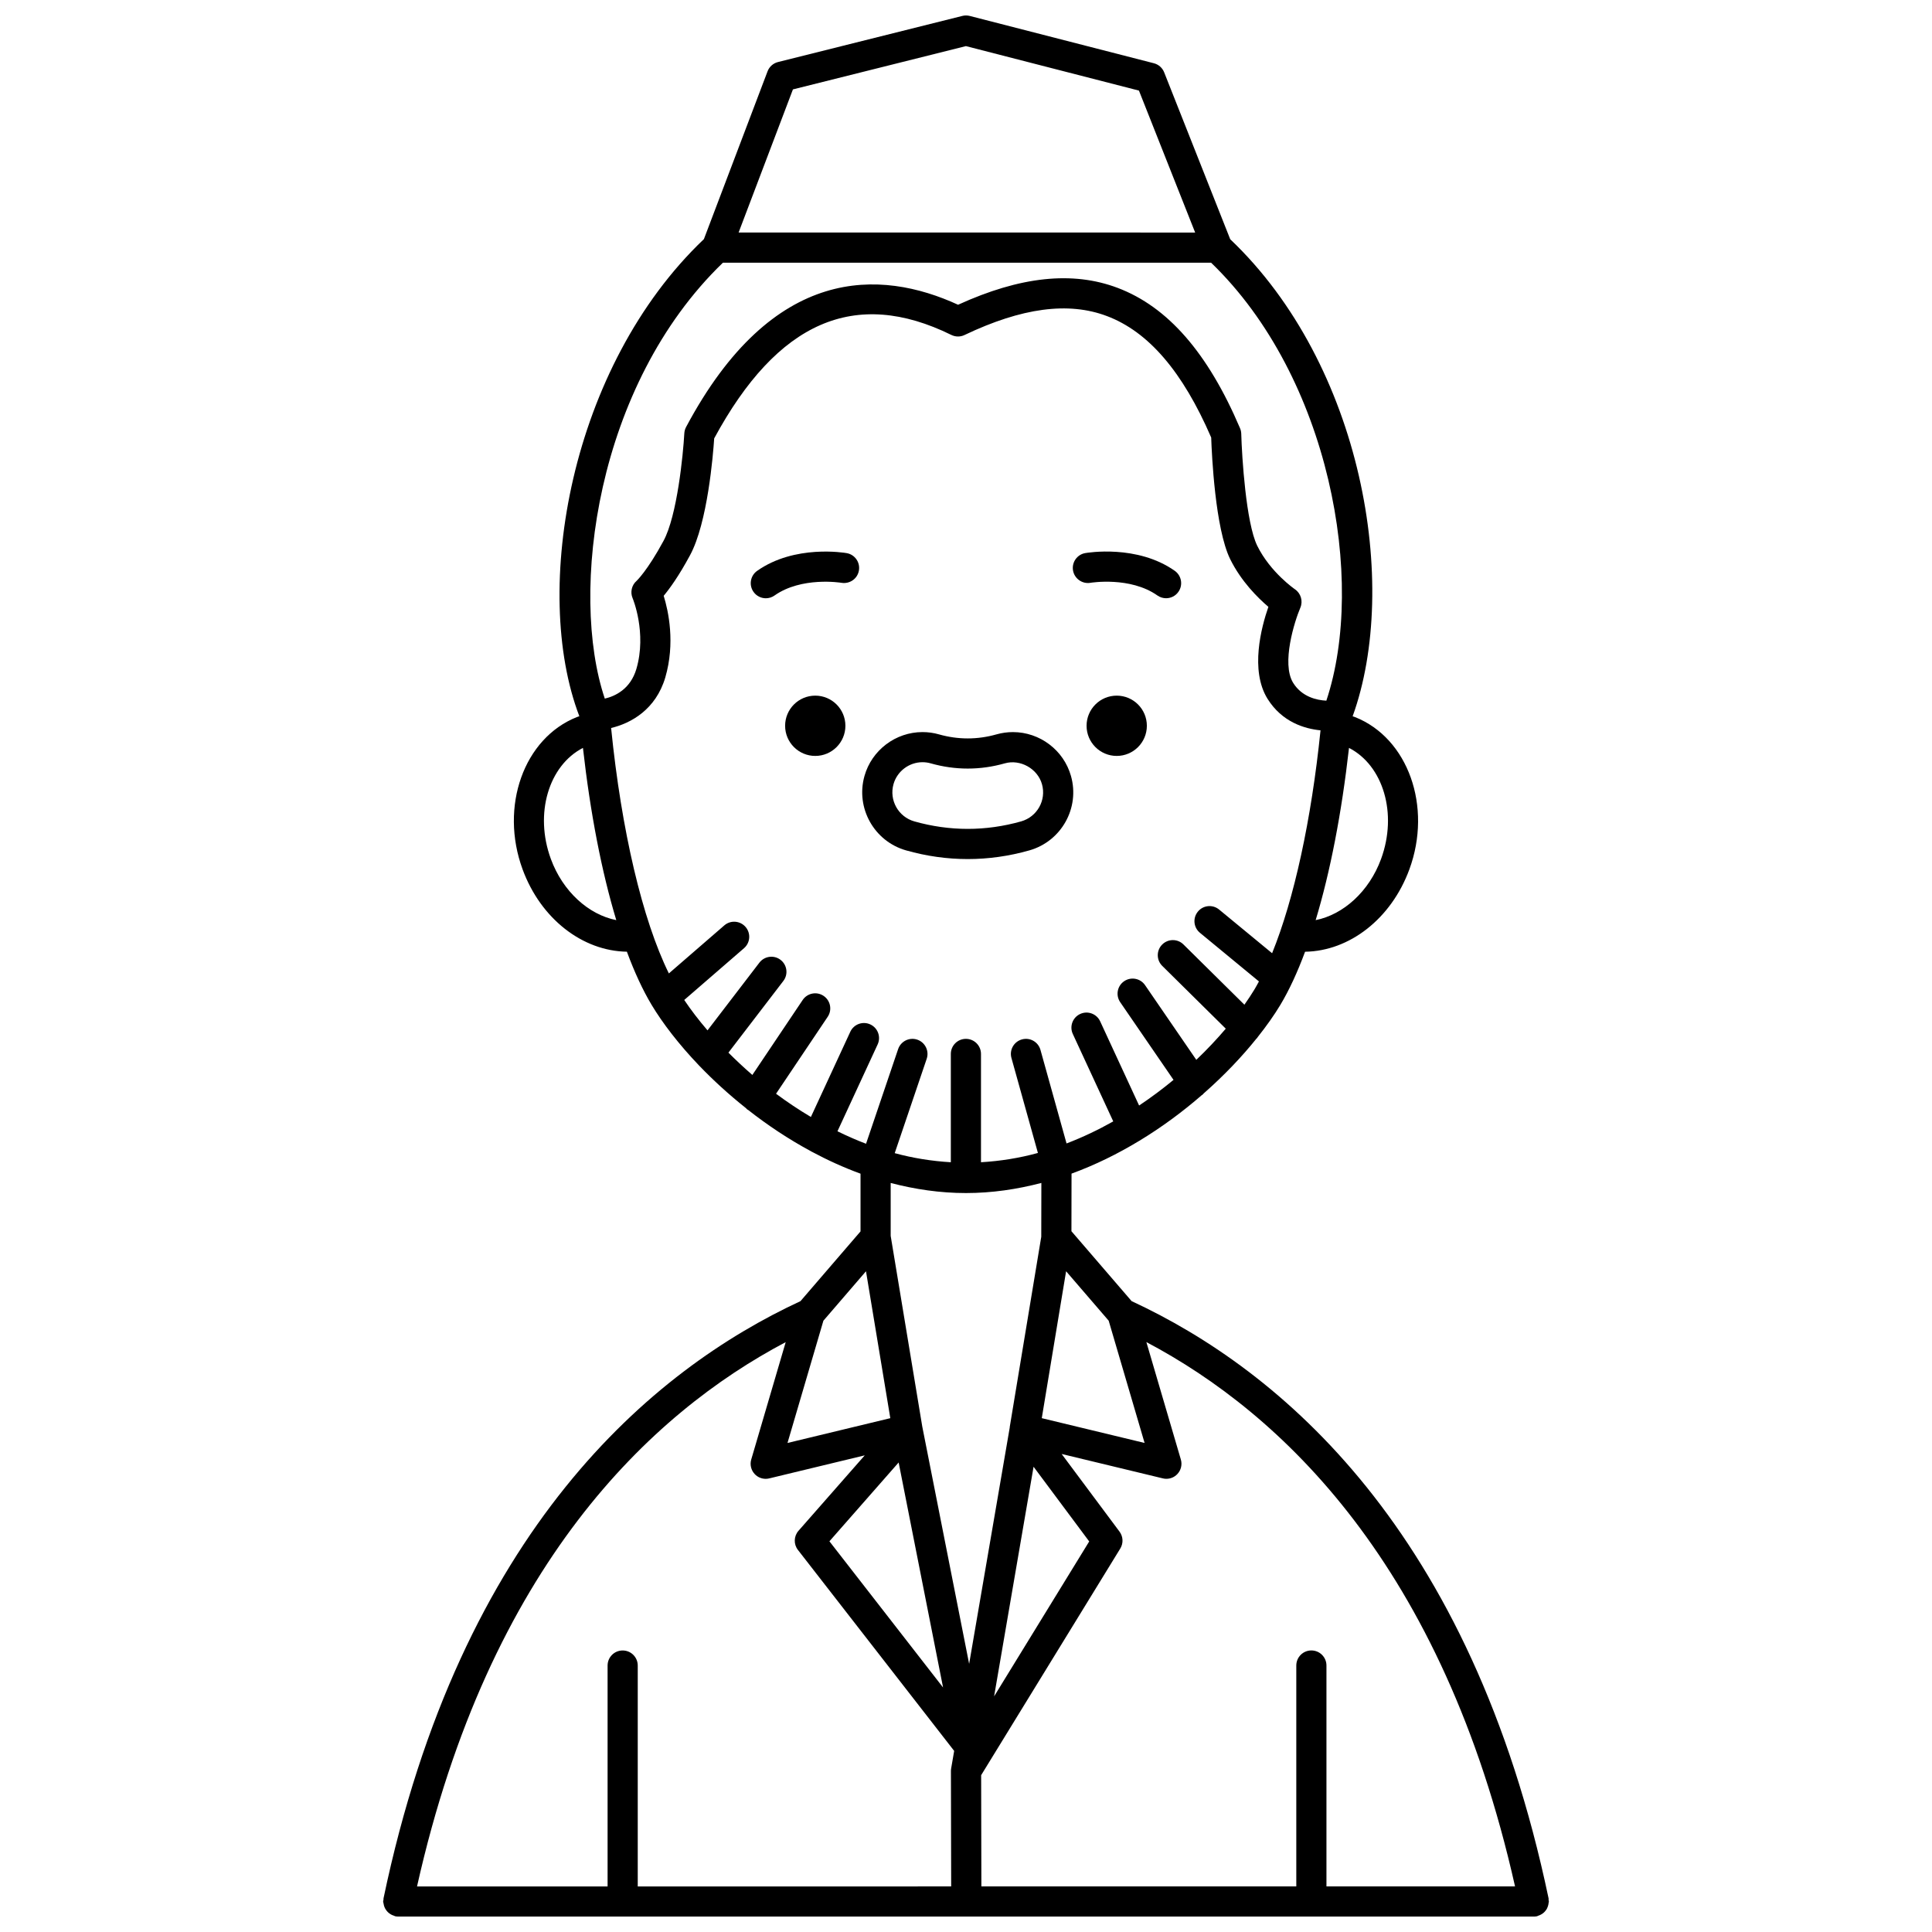 <?xml version="1.0" encoding="UTF-8"?>
<!-- Uploaded to: SVG Repo, www.svgrepo.com, Generator: SVG Repo Mixer Tools -->
<svg width="800px" height="800px" version="1.1" viewBox="144 144 512 512" xmlns="http://www.w3.org/2000/svg">
 <defs>
  <clipPath id="a">
   <path d="m245 148.09h310v503.81h-310z"/>
  </clipPath>
 </defs>
 <path d="m447.93 336.34c0 4.41-3.574 7.988-7.988 7.988-4.41 0-7.988-3.578-7.988-7.988 0-4.414 3.578-7.988 7.988-7.988 4.414 0 7.988 3.574 7.988 7.988"/>
 <path d="m432.98 298.45c0.109-0.02 10.535-1.727 17.746 3.359 0.699 0.492 1.5 0.73 2.297 0.73 1.254 0 2.492-0.586 3.266-1.695 1.27-1.801 0.84-4.293-0.961-5.57-9.961-7.023-23.168-4.797-23.727-4.699-2.168 0.383-3.609 2.445-3.238 4.613 0.379 2.18 2.477 3.633 4.617 3.262z"/>
 <path d="m368.04 336.34c0 4.41-3.574 7.988-7.988 7.988-4.41 0-7.988-3.578-7.988-7.988 0-4.414 3.578-7.988 7.988-7.988 4.414 0 7.988 3.574 7.988 7.988"/>
 <path d="m367 298.45c2.191 0.355 4.242-1.074 4.617-3.242 0.387-2.172-1.066-4.246-3.238-4.625-0.559-0.098-13.766-2.324-23.727 4.699-1.801 1.27-2.238 3.762-0.961 5.57 0.773 1.102 2.012 1.695 3.266 1.695 0.793 0 1.598-0.238 2.297-0.73 7.172-5.059 17.504-3.406 17.746-3.367z"/>
 <path d="m384.12 369.36c5.383 1.531 10.887 2.301 16.34 2.301 5.457 0 10.953-0.77 16.336-2.301 8.477-2.406 13.422-11.242 11.027-19.699-1.926-6.859-8.25-11.648-15.387-11.648-1.473 0-2.938 0.203-4.348 0.602-5.07 1.434-10.199 1.43-15.23 0.008-1.418-0.41-2.898-0.613-4.391-0.613-7.113 0-13.438 4.781-15.371 11.629-2.391 8.469 2.551 17.316 11.023 19.723zm-3.332-17.555c0.965-3.418 4.125-5.812 7.684-5.812 0.742 0 1.473 0.102 2.195 0.309 6.492 1.84 13.113 1.836 19.605-0.004 4.094-1.168 8.699 1.383 9.863 5.527 1.199 4.227-1.277 8.645-5.516 9.848-9.355 2.652-18.969 2.652-28.324 0-4.231-1.203-6.703-5.625-5.508-9.867z"/>
 <g clip-path="url(#a)">
  <path d="m554.23 649.11c0.094-0.281 0.145-0.555 0.172-0.855 0.012-0.121 0.066-0.219 0.066-0.344 0-0.133-0.062-0.242-0.074-0.371-0.016-0.152 0.027-0.297-0.004-0.449-20.531-97.832-71.238-140.07-110.5-158.28l-15.949-18.523 0.027-15.266c6.312-2.305 12.293-5.273 17.863-8.641 0.004-0.004 0.012 0 0.02-0.004 0.016-0.008 0.023-0.02 0.039-0.027 6.059-3.668 11.629-7.809 16.59-12.125 0.039-0.023 0.078-0.031 0.121-0.055 0.168-0.117 0.262-0.285 0.406-0.418 5.481-4.816 10.191-9.801 13.996-14.551 0.027-0.027 0.07-0.035 0.102-0.066 0.078-0.078 0.109-0.191 0.18-0.277 2.371-2.988 4.422-5.883 6.019-8.551 2.336-3.894 4.531-8.641 6.551-14.086 11.766-0.18 22.824-8.727 27.637-21.82 6.125-16.656-0.328-34.766-14.375-40.359-0.207-0.082-0.438-0.145-0.656-0.219 12.57-34.762 2.641-93.078-32.441-126.42l-17.508-44.238c-0.473-1.191-1.48-2.082-2.719-2.402l-48.801-12.539c-0.648-0.16-1.316-0.172-1.965-0.004l-48.855 12.223c-1.266 0.316-2.297 1.234-2.762 2.457l-16.871 44.469c-35.492 33.777-45.77 93.07-33.008 126.44-0.215 0.074-0.449 0.141-0.656 0.223-14.059 5.594-20.508 23.703-14.383 40.359 4.812 13.098 15.871 21.645 27.637 21.82 2.019 5.445 4.215 10.191 6.551 14.086 2.922 4.867 7.203 10.453 12.586 16.086 0.023 0.02 0.035 0.051 0.062 0.07 0.008 0.004 0.012 0.004 0.02 0.012 3.633 3.785 7.781 7.586 12.34 11.207 0.133 0.117 0.211 0.262 0.359 0.363 0.062 0.043 0.137 0.055 0.199 0.098 5.082 3.992 10.676 7.738 16.695 10.977 0.043 0.02 0.066 0.059 0.113 0.082 0.016 0.008 0.035 0.004 0.051 0.012 4.129 2.215 8.453 4.191 12.941 5.832v15.297l-15.914 18.484c-39.297 18.23-90.027 60.477-110.5 158.28-0.02 0.105 0.012 0.203-0.004 0.309-0.016 0.172-0.098 0.328-0.098 0.508 0 0.168 0.074 0.312 0.098 0.477 0.023 0.203 0.062 0.391 0.121 0.586 0.086 0.312 0.199 0.594 0.355 0.871 0.098 0.168 0.199 0.32 0.32 0.477 0.191 0.246 0.395 0.465 0.641 0.66 0.164 0.133 0.332 0.238 0.512 0.348 0.258 0.152 0.527 0.262 0.824 0.352 0.117 0.035 0.207 0.117 0.332 0.145 0.258 0.055 0.52 0.074 0.773 0.078 0.008 0 0.016 0.004 0.023 0.004h150.57 0.008 150.38c0.273 0 0.547-0.027 0.824-0.082 0.133-0.027 0.23-0.113 0.355-0.152 0.254-0.078 0.492-0.18 0.723-0.312 0.23-0.129 0.445-0.262 0.645-0.434 0.184-0.156 0.344-0.324 0.496-0.512 0.176-0.211 0.324-0.426 0.453-0.672 0.105-0.207 0.184-0.41 0.254-0.637zm-8.73-5.191h-49.977v-58.539c0-2.207-1.785-3.996-3.996-3.996-2.207 0-3.996 1.785-3.996 3.996v58.539h-83.457l-0.062-29.477 36.875-60.07c0.855-1.395 0.77-3.168-0.203-4.477l-15.336-20.578 26.82 6.469c0.312 0.078 0.625 0.113 0.934 0.113 1.082 0 2.129-0.434 2.894-1.242 0.984-1.035 1.344-2.512 0.938-3.879l-9.137-31.113c35.711 18.863 78.551 59 97.703 144.25zm-183.29-149.92 11.285-13.102 6.445 38.934-27.246 6.57zm31.711 97.203-30.117-38.742 18.344-20.887zm-5.508-69.133-8.375-50.551v-14.02c6.41 1.676 13.082 2.672 19.953 2.672 6.883 0 13.562-1 19.98-2.68l-0.027 14.262-8.355 50.434c-0.004 0.035 0.008 0.066 0.004 0.105l-10.762 62.652zm58.914 4.328-27.246-6.57 6.445-38.934 11.285 13.102zm-29.422 6.305 14.746 19.797-25.203 41.051zm92.09-161.06c-3.176 8.645-10.008 14.742-17.332 16.203 3.852-12.727 6.883-28.312 8.836-45.645 9.066 4.656 12.918 17.41 8.496 29.441zm-155.86-203.95 45.844-11.473 45.852 11.789 14.898 37.617-120.99-0.004zm-18.555 45.922h129.37c31.48 30.348 41.148 84.273 30.547 116.07-2.496-0.125-6.465-0.961-8.805-4.734-3.172-5.152 0.406-16.379 1.914-19.902 0.746-1.758 0.141-3.809-1.438-4.887-0.062-0.043-6.512-4.477-9.992-11.539-2.961-6.074-4.059-23.48-4.231-29.676-0.016-0.504-0.125-1-0.32-1.457-8.531-20.004-19.141-32.172-32.441-37.199-11.949-4.512-25.789-3.047-42.281 4.473-20.504-9.41-49.055-10.816-72.09 32.418-0.273 0.512-0.426 1.082-0.461 1.656-0.312 5.672-1.906 21.855-5.519 28.516-4.281 7.93-7.121 10.574-7.121 10.574-1.312 1.133-1.742 3.004-1.062 4.602 0.039 0.086 3.805 9.133 1 18.742-1.586 5.371-5.641 7.231-8.371 7.871-9.449-28.066-2.387-83.039 31.301-115.52zm-45.594 158.03c-4.422-12.027-0.57-24.773 8.5-29.445 1.953 17.336 4.984 32.918 8.836 45.645-7.328-1.449-14.16-7.559-17.336-16.199zm47.055 51.316 14.551-18.992c1.344-1.75 1.012-4.258-0.742-5.602-1.75-1.34-4.254-1.004-5.602 0.742l-13.75 17.949c-2.394-2.785-4.441-5.488-6.168-8.055l15.844-13.723c1.668-1.441 1.848-3.965 0.406-5.633-1.449-1.672-3.973-1.848-5.633-0.406l-14.691 12.727c-6.992-14.191-12.566-37.793-15.305-65.043 5.246-1.238 11.848-4.883 14.359-13.395 2.66-9.117 0.832-17.562-0.426-21.633 1.582-1.906 4.019-5.254 6.973-10.738 4.664-8.594 6.125-26.68 6.41-30.98 16.762-30.996 37.34-39.965 62.852-27.414 1.102 0.539 2.383 0.551 3.481 0.02 15.199-7.242 27.543-8.883 37.754-5.019 11.012 4.164 20.055 14.695 27.625 32.18 0.156 4.621 1.055 24.07 5.016 32.203 2.934 5.949 7.367 10.312 10.141 12.672-1.883 5.418-4.891 16.801-0.246 24.34 3.856 6.203 9.82 7.965 14.062 8.387-2.434 23.797-7.027 44.777-12.832 59.066l-14.043-11.574c-1.703-1.406-4.227-1.164-5.621 0.543-1.406 1.703-1.164 4.219 0.543 5.621l15.633 12.887c-0.391 0.727-0.785 1.453-1.188 2.121-0.777 1.293-1.688 2.656-2.664 4.047l-16.152-15.965c-1.574-1.559-4.098-1.535-5.648 0.031-1.555 1.57-1.539 4.098 0.031 5.648l16.832 16.637c-2.312 2.719-4.918 5.5-7.809 8.258l-13.582-19.793c-1.246-1.82-3.731-2.281-5.551-1.035-1.82 1.246-2.281 3.734-1.035 5.551l14.129 20.59c-2.856 2.359-5.894 4.641-9.121 6.793l-10.32-22.312c-0.922-2-3.297-2.879-5.301-1.945-2 0.922-2.875 3.301-1.945 5.301l10.715 23.164c-3.938 2.219-8.07 4.199-12.379 5.844l-6.91-24.793c-0.59-2.125-2.793-3.375-4.918-2.773-2.125 0.586-3.367 2.793-2.773 4.918l7.016 25.168c-4.867 1.34-9.918 2.156-15.086 2.461v-28.703c0-2.207-1.785-3.996-3.996-3.996-2.207 0-3.996 1.785-3.996 3.996v28.703c-5.094-0.301-10.07-1.105-14.871-2.41l8.477-25.008c0.707-2.09-0.414-4.359-2.5-5.07-2.086-0.707-4.359 0.414-5.07 2.5l-8.504 25.09c-2.594-0.984-5.109-2.102-7.574-3.309l10.648-23.016c0.926-2 0.055-4.379-1.945-5.301-1.996-0.93-4.379-0.059-5.301 1.945l-10.445 22.582c-3.234-1.922-6.312-3.988-9.234-6.156l13.688-20.391c1.23-1.832 0.742-4.312-1.086-5.543-1.832-1.234-4.316-0.742-5.543 1.086l-13.336 19.867c-2.254-1.945-4.352-3.926-6.34-5.91zm15.18 76.711-9.137 31.113c-0.402 1.367-0.043 2.844 0.938 3.879 0.762 0.805 1.812 1.242 2.894 1.242 0.312 0 0.625-0.035 0.934-0.113l25.316-6.109-17.551 19.984c-1.266 1.438-1.332 3.578-0.152 5.086l41.402 53.254-0.801 4.641c-0.047 0.25-0.062 0.512-0.059 0.758l0.066 30.516-83.062 0.004v-58.539c0-2.207-1.785-3.996-3.996-3.996-2.207 0-3.996 1.785-3.996 3.996v58.539h-50.5c19.105-85.238 61.973-125.39 97.703-144.25z"/>
 </g>
</svg>